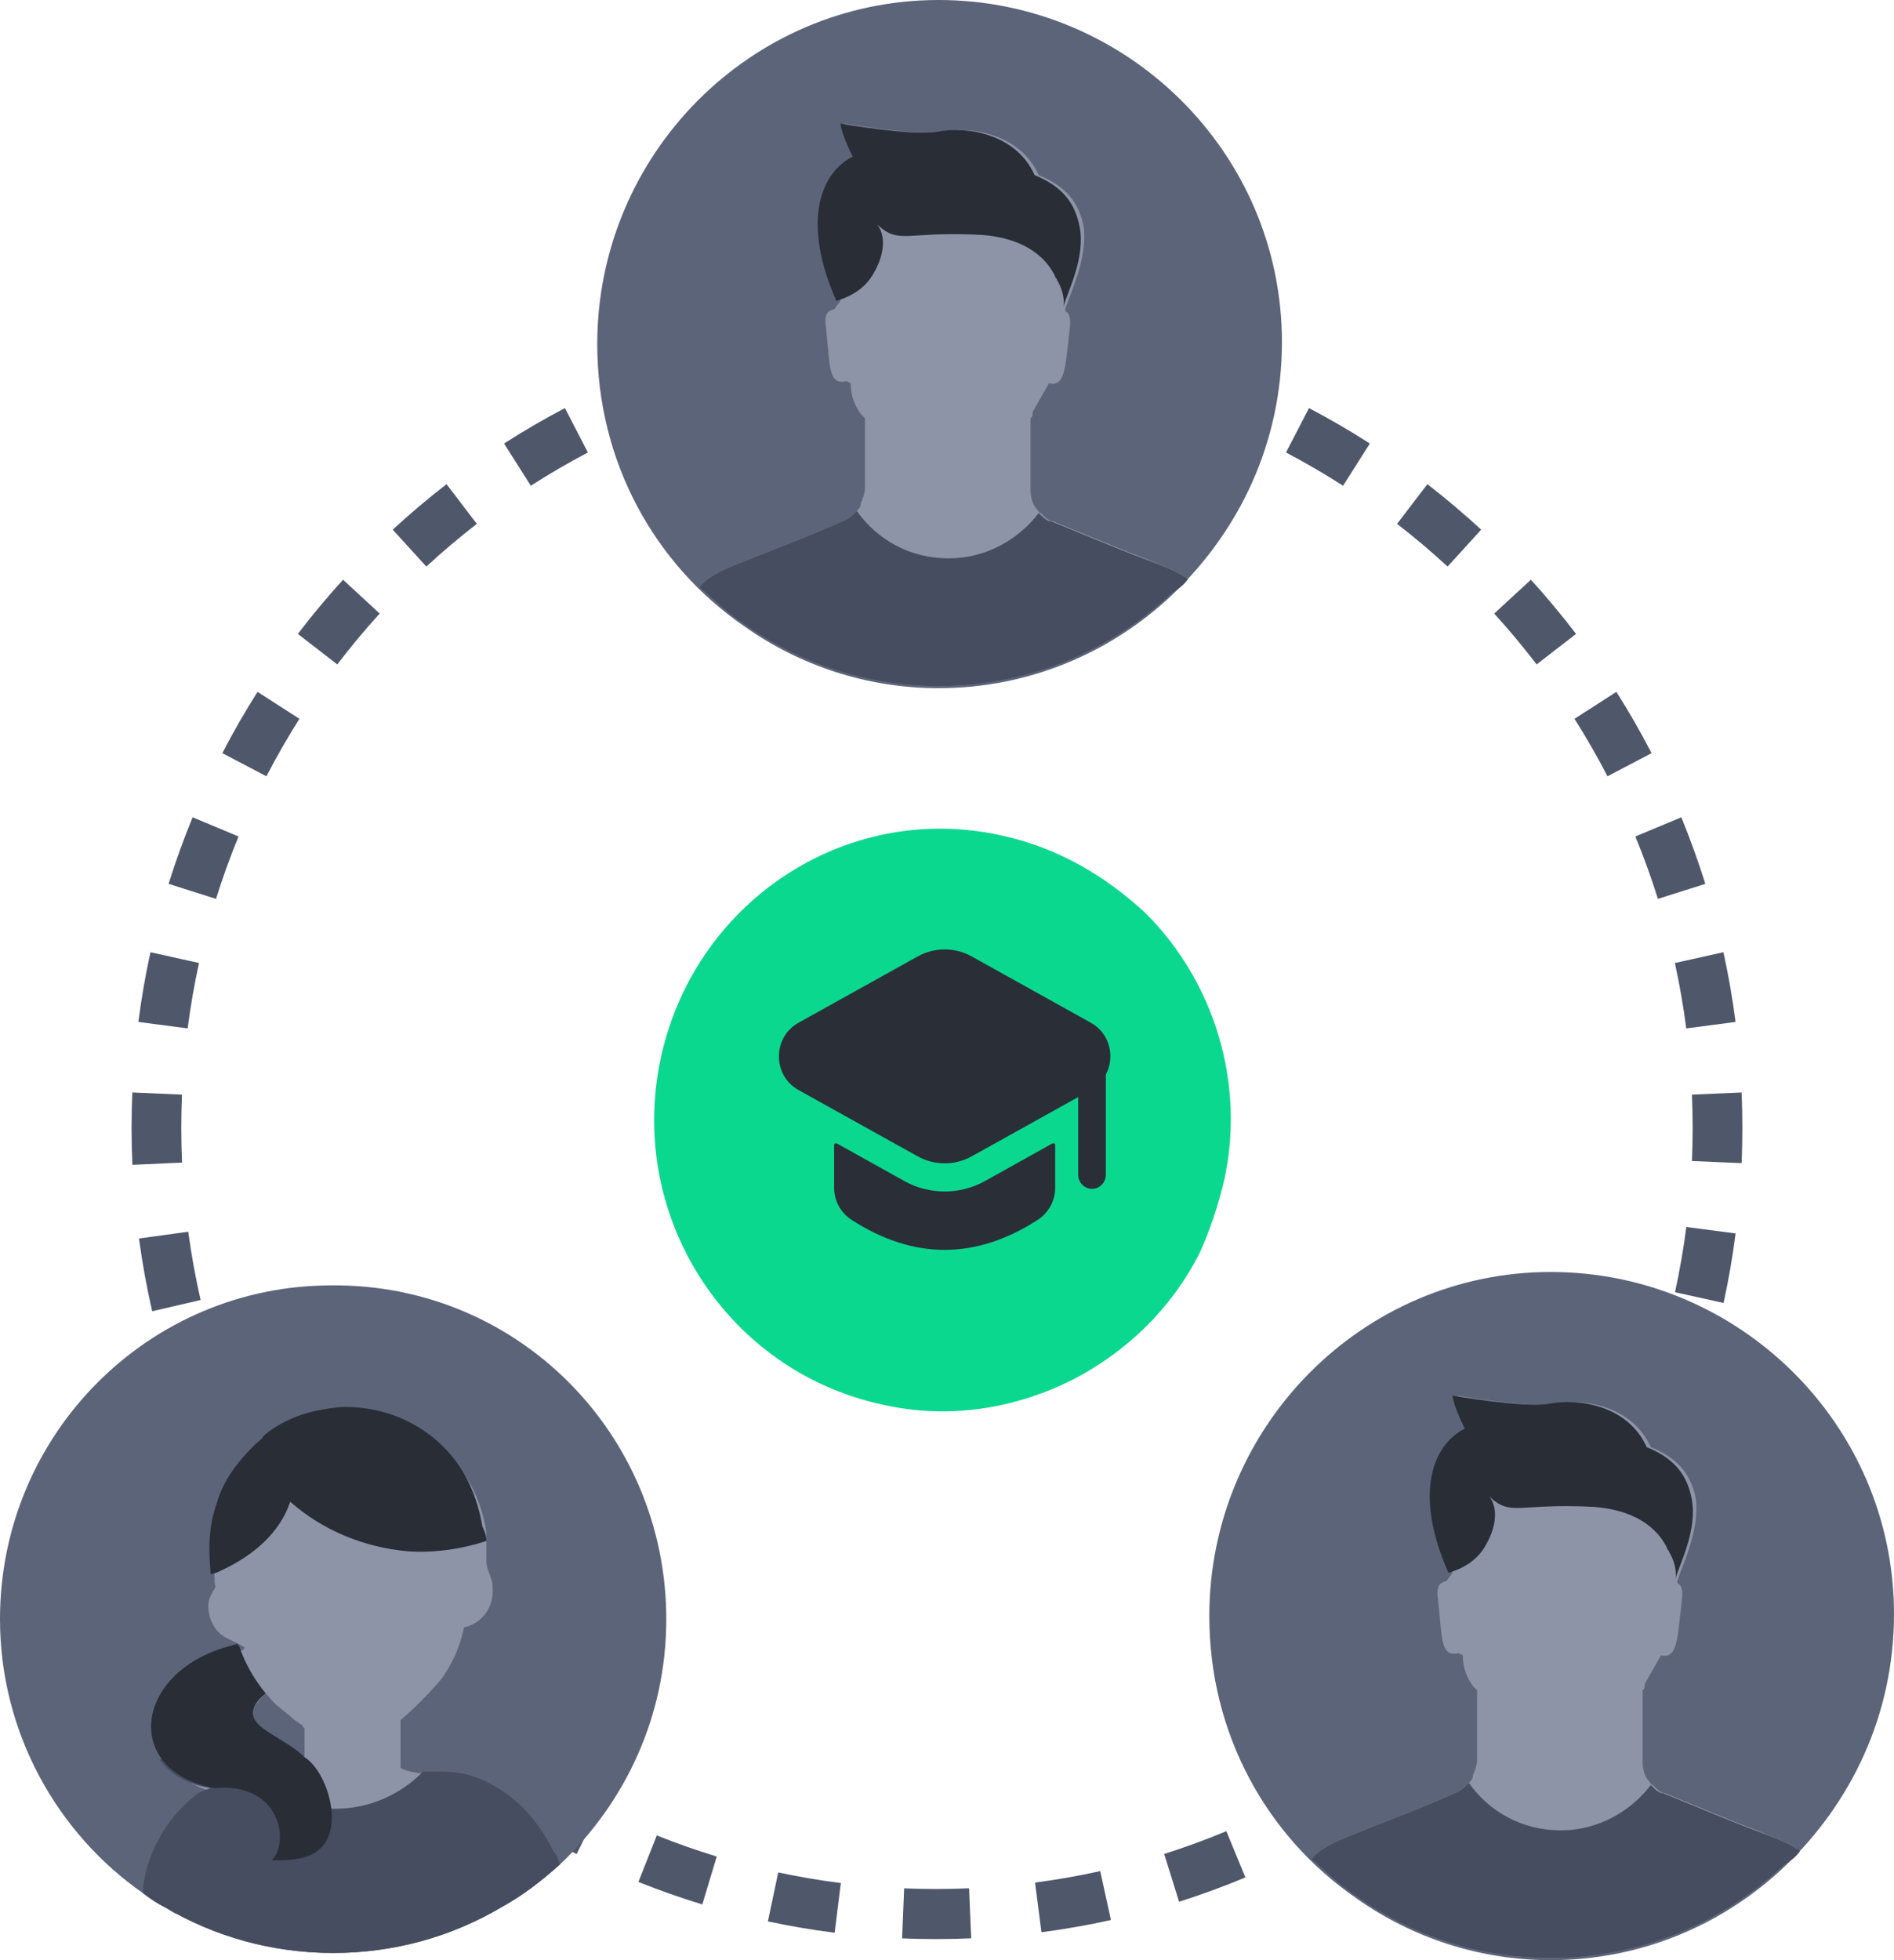 <svg width="116" height="120" viewBox="0 0 116 120" fill="none" xmlns="http://www.w3.org/2000/svg">
<path fill-rule="evenodd" clip-rule="evenodd" d="M55.232 19.433C55.946 19.402 56.663 19.386 57.385 19.386C58.106 19.386 58.824 19.402 59.538 19.433L59.407 22.495C58.737 22.466 58.062 22.452 57.385 22.452C56.707 22.452 56.033 22.466 55.362 22.495L55.232 19.433ZM63.826 19.805C65.259 19.993 66.673 20.243 68.065 20.552L67.41 23.546C66.104 23.256 64.778 23.021 63.433 22.845L63.826 19.805ZM46.704 20.552C48.096 20.243 49.51 19.993 50.944 19.805L51.337 22.845C49.992 23.021 48.665 23.256 47.36 23.546L46.704 20.552ZM38.5 23.151C39.821 22.6 41.17 22.105 42.546 21.669L43.46 24.594C42.17 25.002 40.904 25.466 39.665 25.983L38.5 23.151ZM72.223 21.669C73.599 22.105 74.949 22.6 76.269 23.151L75.104 25.983C73.865 25.466 72.6 25.002 71.309 24.594L72.223 21.669ZM80.171 24.983C81.447 25.653 82.69 26.377 83.897 27.152L82.259 29.737C81.126 29.009 79.96 28.33 78.763 27.702L80.171 24.983ZM30.872 27.152C32.08 26.377 33.323 25.653 34.599 24.983L36.006 27.702C34.809 28.33 33.643 29.009 32.51 29.737L30.872 27.152ZM87.421 29.64C88.56 30.521 89.659 31.451 90.716 32.426L88.659 34.686C87.667 33.77 86.635 32.898 85.566 32.071L87.421 29.64ZM24.053 32.426C25.11 31.451 26.21 30.521 27.349 29.64L29.204 32.071C28.135 32.898 27.103 33.77 26.111 34.686L24.053 32.426ZM93.76 35.49C94.729 36.554 95.652 37.661 96.527 38.808L94.112 40.676C93.291 39.599 92.424 38.56 91.515 37.562L93.76 35.49ZM18.242 38.808C19.117 37.661 20.041 36.554 21.01 35.49L23.255 37.562C22.345 38.56 21.478 39.599 20.657 40.676L18.242 38.808ZM98.998 42.356C99.768 43.571 100.487 44.823 101.152 46.107L98.452 47.524C97.828 46.319 97.153 45.145 96.431 44.005L98.998 42.356ZM13.617 46.107C14.282 44.823 15.001 43.571 15.772 42.356L18.339 44.005C17.616 45.145 16.941 46.319 16.317 47.524L13.617 46.107ZM102.973 50.035C103.52 51.365 104.011 52.724 104.444 54.109L101.54 55.029C101.134 53.73 100.673 52.455 100.16 51.208L102.973 50.035ZM10.325 54.109C10.758 52.724 11.249 51.365 11.797 50.035L14.61 51.208C14.097 52.455 13.636 53.73 13.23 55.029L10.325 54.109ZM8.474 62.563C8.66 61.12 8.908 59.697 9.215 58.295L12.189 58.955C11.901 60.269 11.668 61.605 11.493 62.959L8.474 62.563ZM105.554 58.295C105.861 59.697 106.109 61.12 106.296 62.563L103.276 62.959C103.101 61.605 102.868 60.269 102.581 58.955L105.554 58.295ZM8.058 69.048C8.058 68.322 8.073 67.599 8.104 66.88L11.146 67.012C11.117 67.687 11.103 68.366 11.103 69.048C11.103 69.76 11.118 70.469 11.15 71.174L8.108 71.311C8.075 70.561 8.058 69.806 8.058 69.048ZM106.666 66.881C106.696 67.599 106.712 68.322 106.712 69.048C106.712 69.771 106.697 70.491 106.666 71.207L103.624 71.076C103.652 70.404 103.667 69.728 103.667 69.048C103.667 68.366 103.652 67.687 103.624 67.012L106.666 66.881ZM106.299 75.51C106.114 76.95 105.867 78.37 105.562 79.767L102.588 79.109C102.874 77.798 103.106 76.467 103.28 75.116L106.299 75.51ZM9.32 80.274C8.986 78.813 8.715 77.327 8.512 75.82L11.529 75.407C11.72 76.821 11.974 78.215 12.287 79.586L9.32 80.274ZM104.457 83.943C104.026 85.324 103.536 86.679 102.991 88.005L100.177 86.832C100.689 85.588 101.148 84.318 101.552 83.024L104.457 83.943ZM12.128 88.868C11.534 87.489 11 86.077 10.529 84.636L13.421 83.678C13.863 85.03 14.364 86.355 14.921 87.649L12.128 88.868ZM101.176 91.921C100.513 93.201 99.797 94.448 99.029 95.661L96.461 94.014C97.182 92.875 97.854 91.705 98.475 90.504L101.176 91.921ZM16.436 96.807C15.603 95.556 14.823 94.265 14.102 92.937L16.774 91.466C17.451 92.713 18.182 93.925 18.965 95.099L16.436 96.807ZM96.57 99.2C96.135 99.772 95.689 100.334 95.23 100.886L94.062 99.903L95.231 100.885C95.231 100.885 95.23 100.886 95.23 100.886M20.565 102.174C20.067 101.61 19.581 101.035 19.108 100.448L21.473 98.516C21.916 99.066 22.371 99.605 22.837 100.133C23.27 100.618 23.713 101.094 24.165 101.561L21.986 103.702C21.503 103.204 21.031 102.696 20.57 102.179L20.565 102.174ZM90.765 105.608C89.706 106.59 88.604 107.525 87.462 108.412L85.603 105.984C86.674 105.152 87.708 104.274 88.702 103.353L90.765 105.608ZM28.242 109.165C27.125 108.343 26.044 107.476 25.001 106.565L26.996 104.249C27.976 105.104 28.991 105.919 30.039 106.69L28.242 109.165ZM83.929 110.914C82.718 111.694 81.471 112.422 80.19 113.095L78.781 110.377C79.982 109.746 81.152 109.063 82.288 108.332L83.929 110.914ZM35.316 113.506C34.076 112.882 32.866 112.207 31.688 111.485L33.273 108.867C34.378 109.545 35.513 110.178 36.676 110.763L35.316 113.506ZM76.275 114.936C74.95 115.489 73.595 115.986 72.214 116.423L71.301 113.498C72.596 113.088 73.867 112.623 75.109 112.104L76.275 114.936ZM43.015 116.589C41.685 116.184 40.38 115.724 39.1 115.212L40.226 112.363C41.426 112.844 42.65 113.275 43.897 113.655L43.015 116.589ZM68.04 117.543C66.643 117.853 65.223 118.103 63.784 118.291L63.392 115.251C64.743 115.074 66.075 114.839 67.385 114.549L68.04 117.543ZM51.119 118.321C49.738 118.147 48.374 117.915 47.031 117.628L47.663 114.629C48.923 114.898 50.202 115.116 51.498 115.279L51.119 118.321ZM59.482 118.663C58.766 118.694 58.046 118.71 57.323 118.71C56.628 118.71 55.937 118.695 55.25 118.667L55.375 115.604C56.021 115.63 56.67 115.644 57.323 115.644C58.003 115.644 58.679 115.629 59.352 115.6L59.482 118.663Z" fill="#4F576B"/>
<path d="M74.987 72.205C74.626 73.749 74.085 75.383 73.453 76.746C71.739 80.106 69.033 82.74 65.695 84.466C62.267 86.192 58.208 86.918 54.148 86.01C44.585 84.012 38.451 74.566 40.436 64.939C42.42 55.311 51.712 49.044 61.275 51.133C64.703 51.86 67.68 53.586 70.206 55.947C74.446 60.216 76.25 66.392 74.987 72.205Z" fill="#0BD88F"/>
<path d="M64.626 70.101V72.723C64.626 73.521 64.211 74.258 63.549 74.685C59.755 77.128 55.959 77.128 52.164 74.685C51.502 74.259 51.088 73.521 51.088 72.723V70.101C51.088 70.013 51.179 69.958 51.255 70L55.397 72.309C56.142 72.723 56.999 72.942 57.856 72.942C58.714 72.942 59.571 72.723 60.315 72.309L64.457 70C64.534 69.957 64.626 70.013 64.626 70.101ZM66.811 62.612L59.511 58.552C58.481 57.98 57.236 57.98 56.205 58.552L48.905 62.612C47.306 63.501 47.306 65.841 48.905 66.731L56.205 70.791C57.234 71.363 58.48 71.363 59.511 70.791L66.811 66.731L66.035 67.162V71.919C66.035 72.394 66.415 72.781 66.882 72.781C67.349 72.781 67.728 72.394 67.728 71.919V65.792C68.296 64.72 67.994 63.27 66.811 62.612Z" fill="#2A2E37"/>
<path d="M78.513 20.939C78.513 27.119 75.884 32.543 71.753 36.453C67.998 39.985 62.991 42.13 57.483 42.13C53.102 42.13 48.971 40.742 45.592 38.346C40.084 34.562 36.579 28.255 36.579 21.065C36.579 9.46 45.967 0 57.483 0C68.999 0 78.513 9.334 78.513 20.939Z" fill="url(#paint0_linear_199_7378)"/>
<path d="M72.755 35.446C72.504 35.824 72.129 36.076 71.754 36.329C67.998 39.861 62.991 42.005 57.483 42.005C53.102 42.005 48.972 40.617 45.592 38.221C44.59 37.59 43.714 36.707 42.838 35.95C43.339 35.32 44.09 34.941 45.717 34.31L46.343 34.058C47.595 33.554 49.347 32.923 51.6 31.914C51.976 31.788 52.226 31.535 52.477 31.283C52.602 31.157 52.727 31.031 52.727 30.779C52.852 30.526 52.977 30.148 52.977 29.896V25.607C52.852 25.481 52.852 25.481 52.727 25.355C52.351 24.85 52.101 24.22 52.101 23.463L51.851 23.337C50.724 23.589 50.849 22.454 50.599 20.183C50.474 19.3 50.599 19.048 51.1 18.922L51.475 18.417C50.724 16.651 50.349 15.011 50.349 13.75C50.349 11.606 51.225 10.218 52.477 9.588C51.725 8.074 51.725 7.569 51.725 7.569C51.725 7.569 56.107 8.326 57.609 8.074C59.486 7.696 62.49 8.2 63.617 10.723C65.495 11.48 66.121 12.615 66.371 13.876C66.621 15.895 65.495 18.039 65.244 18.922V19.048C65.495 19.174 65.62 19.426 65.495 20.309C65.244 22.454 65.244 23.715 64.243 23.463L63.242 25.229C63.242 25.481 63.242 25.481 63.116 25.607C63.116 25.985 63.116 26.616 63.116 30.022C63.116 30.4 63.242 30.905 63.492 31.157C63.617 31.283 63.617 31.409 63.742 31.409C63.993 31.662 64.243 31.914 64.493 31.914C66.997 32.923 68.749 33.68 70.126 34.184C71.378 34.689 72.254 35.067 72.755 35.446Z" fill="#8E94A7"/>
<path d="M72.755 35.446C72.504 35.824 72.129 36.076 71.753 36.329C67.998 39.86 62.991 42.005 57.483 42.005C53.102 42.005 48.971 40.617 45.592 38.221C44.59 37.59 43.714 36.707 42.838 35.95C43.339 35.319 44.09 34.941 45.717 34.31L46.343 34.058C47.595 33.553 49.347 32.923 51.6 31.914C51.976 31.788 52.226 31.535 52.476 31.283C53.728 33.049 55.731 34.184 58.109 34.184C60.362 34.184 62.365 33.049 63.617 31.409C63.867 31.662 64.118 31.914 64.368 31.914C66.871 32.923 68.624 33.68 70.001 34.184C71.378 34.689 72.254 35.067 72.755 35.446Z" fill="#464D60"/>
<path d="M65.119 18.796C65.244 18.291 64.994 17.534 64.743 17.156C64.743 17.03 64.618 17.03 64.618 16.904C63.742 15.138 61.864 14.507 60.112 14.381C55.481 14.129 55.105 15.011 53.728 13.75C54.229 14.381 54.229 15.516 53.478 16.777C52.977 17.66 52.101 18.165 51.225 18.417C49.097 13.624 50.223 10.597 52.226 9.588C51.475 8.074 51.475 7.569 51.475 7.569C51.475 7.569 55.856 8.326 57.358 8.074C59.236 7.696 62.24 8.2 63.367 10.723C65.244 11.48 65.87 12.615 66.121 13.876C66.496 15.768 65.369 17.913 65.119 18.796Z" fill="#292D35"/>
<path d="M116 98.809C116 104.99 113.371 110.414 109.241 114.324C105.485 117.856 100.478 120 94.971 120C90.59 120 86.459 118.612 83.079 116.216C77.571 112.432 74.066 106.125 74.066 98.935C74.066 87.331 83.455 77.87 94.971 77.87C106.487 77.87 116 87.204 116 98.809Z" fill="url(#paint1_linear_199_7378)"/>
<path d="M110.243 113.316C109.993 113.694 109.617 113.947 109.242 114.199C105.486 117.731 100.479 119.875 94.972 119.875C90.591 119.875 86.46 118.488 83.08 116.091C82.079 115.46 81.203 114.577 80.326 113.82C80.827 113.19 81.578 112.811 83.205 112.181L83.831 111.928C85.083 111.424 86.835 110.793 89.088 109.784C89.464 109.658 89.714 109.406 89.965 109.153C90.09 109.027 90.215 108.901 90.215 108.649C90.34 108.397 90.466 108.018 90.466 107.766V103.477C90.34 103.351 90.34 103.351 90.215 103.225C89.84 102.72 89.589 102.09 89.589 101.333L89.339 101.207C88.212 101.459 88.338 100.324 88.087 98.053C87.962 97.17 88.087 96.918 88.588 96.792L88.963 96.287C88.212 94.522 87.837 92.882 87.837 91.62C87.837 89.476 88.713 88.089 89.965 87.458C89.214 85.944 89.214 85.44 89.214 85.44C89.214 85.44 93.595 86.197 95.097 85.944C96.975 85.566 99.979 86.07 101.105 88.593C102.983 89.35 103.609 90.485 103.859 91.746C104.11 93.765 102.983 95.909 102.733 96.792V96.918C102.983 97.044 103.108 97.297 102.983 98.18C102.733 100.324 102.733 101.585 101.731 101.333L100.73 103.099C100.73 103.351 100.73 103.351 100.605 103.477C100.605 103.856 100.605 104.486 100.605 107.892C100.605 108.27 100.73 108.775 100.98 109.027C101.105 109.153 101.105 109.28 101.231 109.28C101.481 109.532 101.731 109.784 101.982 109.784C104.485 110.793 106.238 111.55 107.614 112.055C108.866 112.559 109.742 112.938 110.243 113.316Z" fill="#8E94A7"/>
<path d="M110.242 113.316C109.992 113.694 109.616 113.947 109.241 114.199C105.486 117.731 100.479 119.875 94.971 119.875C90.59 119.875 86.459 118.487 83.079 116.091C82.078 115.46 81.202 114.577 80.326 113.82C80.826 113.19 81.577 112.811 83.205 112.181L83.83 111.928C85.082 111.424 86.835 110.793 89.088 109.784C89.463 109.658 89.714 109.406 89.964 109.153C91.216 110.919 93.219 112.054 95.597 112.054C97.85 112.054 99.853 110.919 101.105 109.279C101.355 109.532 101.605 109.784 101.856 109.784C104.359 110.793 106.112 111.55 107.488 112.054C108.865 112.559 109.742 112.937 110.242 113.316Z" fill="#464D60"/>
<path d="M102.607 96.666C102.732 96.161 102.482 95.404 102.231 95.026C102.231 94.9 102.106 94.9 102.106 94.774C101.23 93.008 99.352 92.377 97.6 92.251C92.968 91.999 92.593 92.882 91.216 91.62C91.716 92.251 91.716 93.386 90.965 94.648C90.465 95.531 89.588 96.035 88.712 96.287C86.584 91.494 87.711 88.467 89.714 87.458C88.963 85.944 88.963 85.44 88.963 85.44C88.963 85.44 93.344 86.197 94.846 85.944C96.724 85.566 99.728 86.07 100.854 88.593C102.732 89.35 103.358 90.485 103.608 91.746C103.984 93.639 102.857 95.783 102.607 96.666Z" fill="#292D35"/>
<path d="M40.807 99.126C40.807 105.055 38.303 110.352 34.298 114.137C33.171 115.146 32.045 116.029 30.668 116.785C27.664 118.551 24.159 119.56 20.404 119.56C16.648 119.56 13.143 118.551 10.139 116.785C9.638 116.533 9.263 116.281 8.762 115.902C3.505 112.244 0 106.064 0 99.126C0 87.774 9.138 78.692 20.278 78.692C31.669 78.566 40.807 87.774 40.807 99.126Z" fill="url(#paint2_linear_199_7378)"/>
<path d="M16.273 103.667C16.523 103.919 16.773 104.297 17.149 104.55C17.399 104.802 17.649 104.928 17.9 105.18C18.025 105.306 18.275 105.432 18.401 105.559C18.401 105.559 18.526 105.559 18.526 105.685L18.651 105.811V107.577C18.651 107.577 18.651 107.577 18.526 107.451C18.401 107.325 18.15 107.198 18.025 107.072C17.775 106.946 17.524 106.694 17.274 106.568C17.149 106.568 17.149 106.442 17.023 106.442C16.147 105.937 15.396 105.432 15.396 104.802C15.521 104.55 15.772 104.171 16.273 103.667ZM33.685 113.423C32.934 111.783 31.919 110.226 30.167 109.343C29.291 108.964 28.289 108.586 27.288 108.586C27.038 108.586 26.662 108.586 26.412 108.586C26.287 108.586 26.161 108.586 26.036 108.586C24.659 108.46 24.534 108.207 24.534 108.207V105.306C25.41 104.55 26.287 103.667 27.038 102.784C27.663 101.901 28.164 100.892 28.415 99.63C29.541 99.378 30.292 98.369 30.167 97.108C30.167 96.603 29.791 96.098 29.791 95.594C29.791 95.341 29.791 95.089 29.791 94.837C29.791 94.711 29.791 94.459 29.791 94.332C29.791 94.206 29.791 93.954 29.791 93.828C29.666 92.945 29.416 92.062 28.915 91.053C27.413 88.278 24.659 86.512 21.405 86.512C20.779 86.512 20.153 86.638 19.527 86.764C18.401 87.016 17.274 87.521 16.398 88.278C16.273 88.404 16.022 88.53 15.897 88.782L15.772 88.909C14.77 89.918 13.894 91.053 13.519 92.44C13.018 93.828 13.018 95.215 13.143 96.603C13.143 96.603 13.143 96.603 13.143 96.729V96.855C13.143 97.108 13.268 97.108 13.143 97.234C13.143 97.36 13.018 97.36 13.018 97.486C12.768 97.864 12.642 98.369 12.893 99.126C13.393 100.387 14.145 100.261 15.021 100.892C15.021 100.892 14.896 100.892 14.896 101.018L14.019 101.27C10.014 102.531 8.637 105.937 10.389 108.081C11.015 108.838 12.017 109.469 13.519 109.847C13.143 109.847 12.768 110.1 12.517 110.352C10.765 111.739 9.638 113.884 9.388 115.902C9.388 116.028 9.388 116.154 9.388 116.28C9.889 116.533 10.264 116.911 10.765 117.163L30.366 116.702C31.618 115.945 32.172 115.361 33.298 114.352C33.173 113.721 33.811 113.549 33.685 113.423Z" fill="#8E94A7"/>
<path d="M34.298 114.136C33.172 115.145 32.045 116.028 30.668 116.785C27.664 118.551 24.159 119.56 20.404 119.56C16.648 119.56 13.143 118.551 10.139 116.785C9.639 116.533 9.263 116.281 8.762 115.902C8.762 115.776 8.762 115.65 8.762 115.524C9.013 113.506 10.139 111.361 11.892 109.974C12.142 109.722 12.518 109.595 12.893 109.469C11.391 109.217 10.39 108.586 9.764 107.703H14.52C15.897 109.595 18.025 110.731 20.529 110.731C22.657 110.731 24.534 109.848 25.911 108.46C26.037 108.46 26.162 108.46 26.287 108.46C26.537 108.46 26.788 108.46 27.163 108.46C28.165 108.46 29.166 108.712 30.042 109.217C31.795 110.1 33.046 111.614 33.922 113.38C34.173 113.632 34.173 113.884 34.298 114.136Z" fill="#464D60"/>
<path d="M29.791 94.333C28.289 94.838 26.537 95.09 24.91 94.964C22.281 94.711 19.777 93.702 17.775 91.936C17.149 93.828 15.521 95.216 13.644 96.099C13.393 96.225 13.143 96.351 12.893 96.351C12.893 96.351 12.893 96.351 12.893 96.225C12.768 94.838 12.768 93.45 13.268 92.062C13.644 90.675 14.52 89.54 15.521 88.531L15.647 88.404C15.772 88.278 16.022 88.152 16.147 87.9C17.024 87.143 18.15 86.639 19.277 86.386C19.903 86.26 20.529 86.134 21.154 86.134C24.409 86.134 27.288 87.9 28.665 90.675C29.166 91.684 29.416 92.693 29.541 93.45C29.791 93.954 29.791 94.207 29.791 94.333Z" fill="#292D35"/>
<path d="M19.778 113.001C19.027 113.884 17.775 113.884 16.648 113.884C17.775 112.749 17.149 109.091 13.143 109.469C7.636 108.46 8.136 102.658 13.644 100.892L14.52 100.64L14.646 100.766C15.021 101.901 15.647 102.91 16.273 103.667C14.02 105.559 17.149 106.064 18.651 107.577C19.903 108.334 21.029 111.488 19.778 113.001Z" fill="#292D35"/>
<defs>
<linearGradient id="paint0_linear_199_7378" x1="57.532" y1="-0.975" x2="57.532" y2="42.584" gradientUnits="userSpaceOnUse">
<stop stop-color="#5C6479"/>
<stop offset="0.996" stop-color="#5C6479"/>
</linearGradient>
<linearGradient id="paint1_linear_199_7378" x1="95.02" y1="76.896" x2="95.02" y2="120.454" gradientUnits="userSpaceOnUse">
<stop stop-color="#5C6479"/>
<stop offset="0.996" stop-color="#5C6479"/>
</linearGradient>
<linearGradient id="paint2_linear_199_7378" x1="20.39" y1="77.745" x2="20.39" y2="120.001" gradientUnits="userSpaceOnUse">
<stop stop-color="#5C6479"/>
<stop offset="0.996" stop-color="#5C6479"/>
</linearGradient>
</defs>
</svg>
